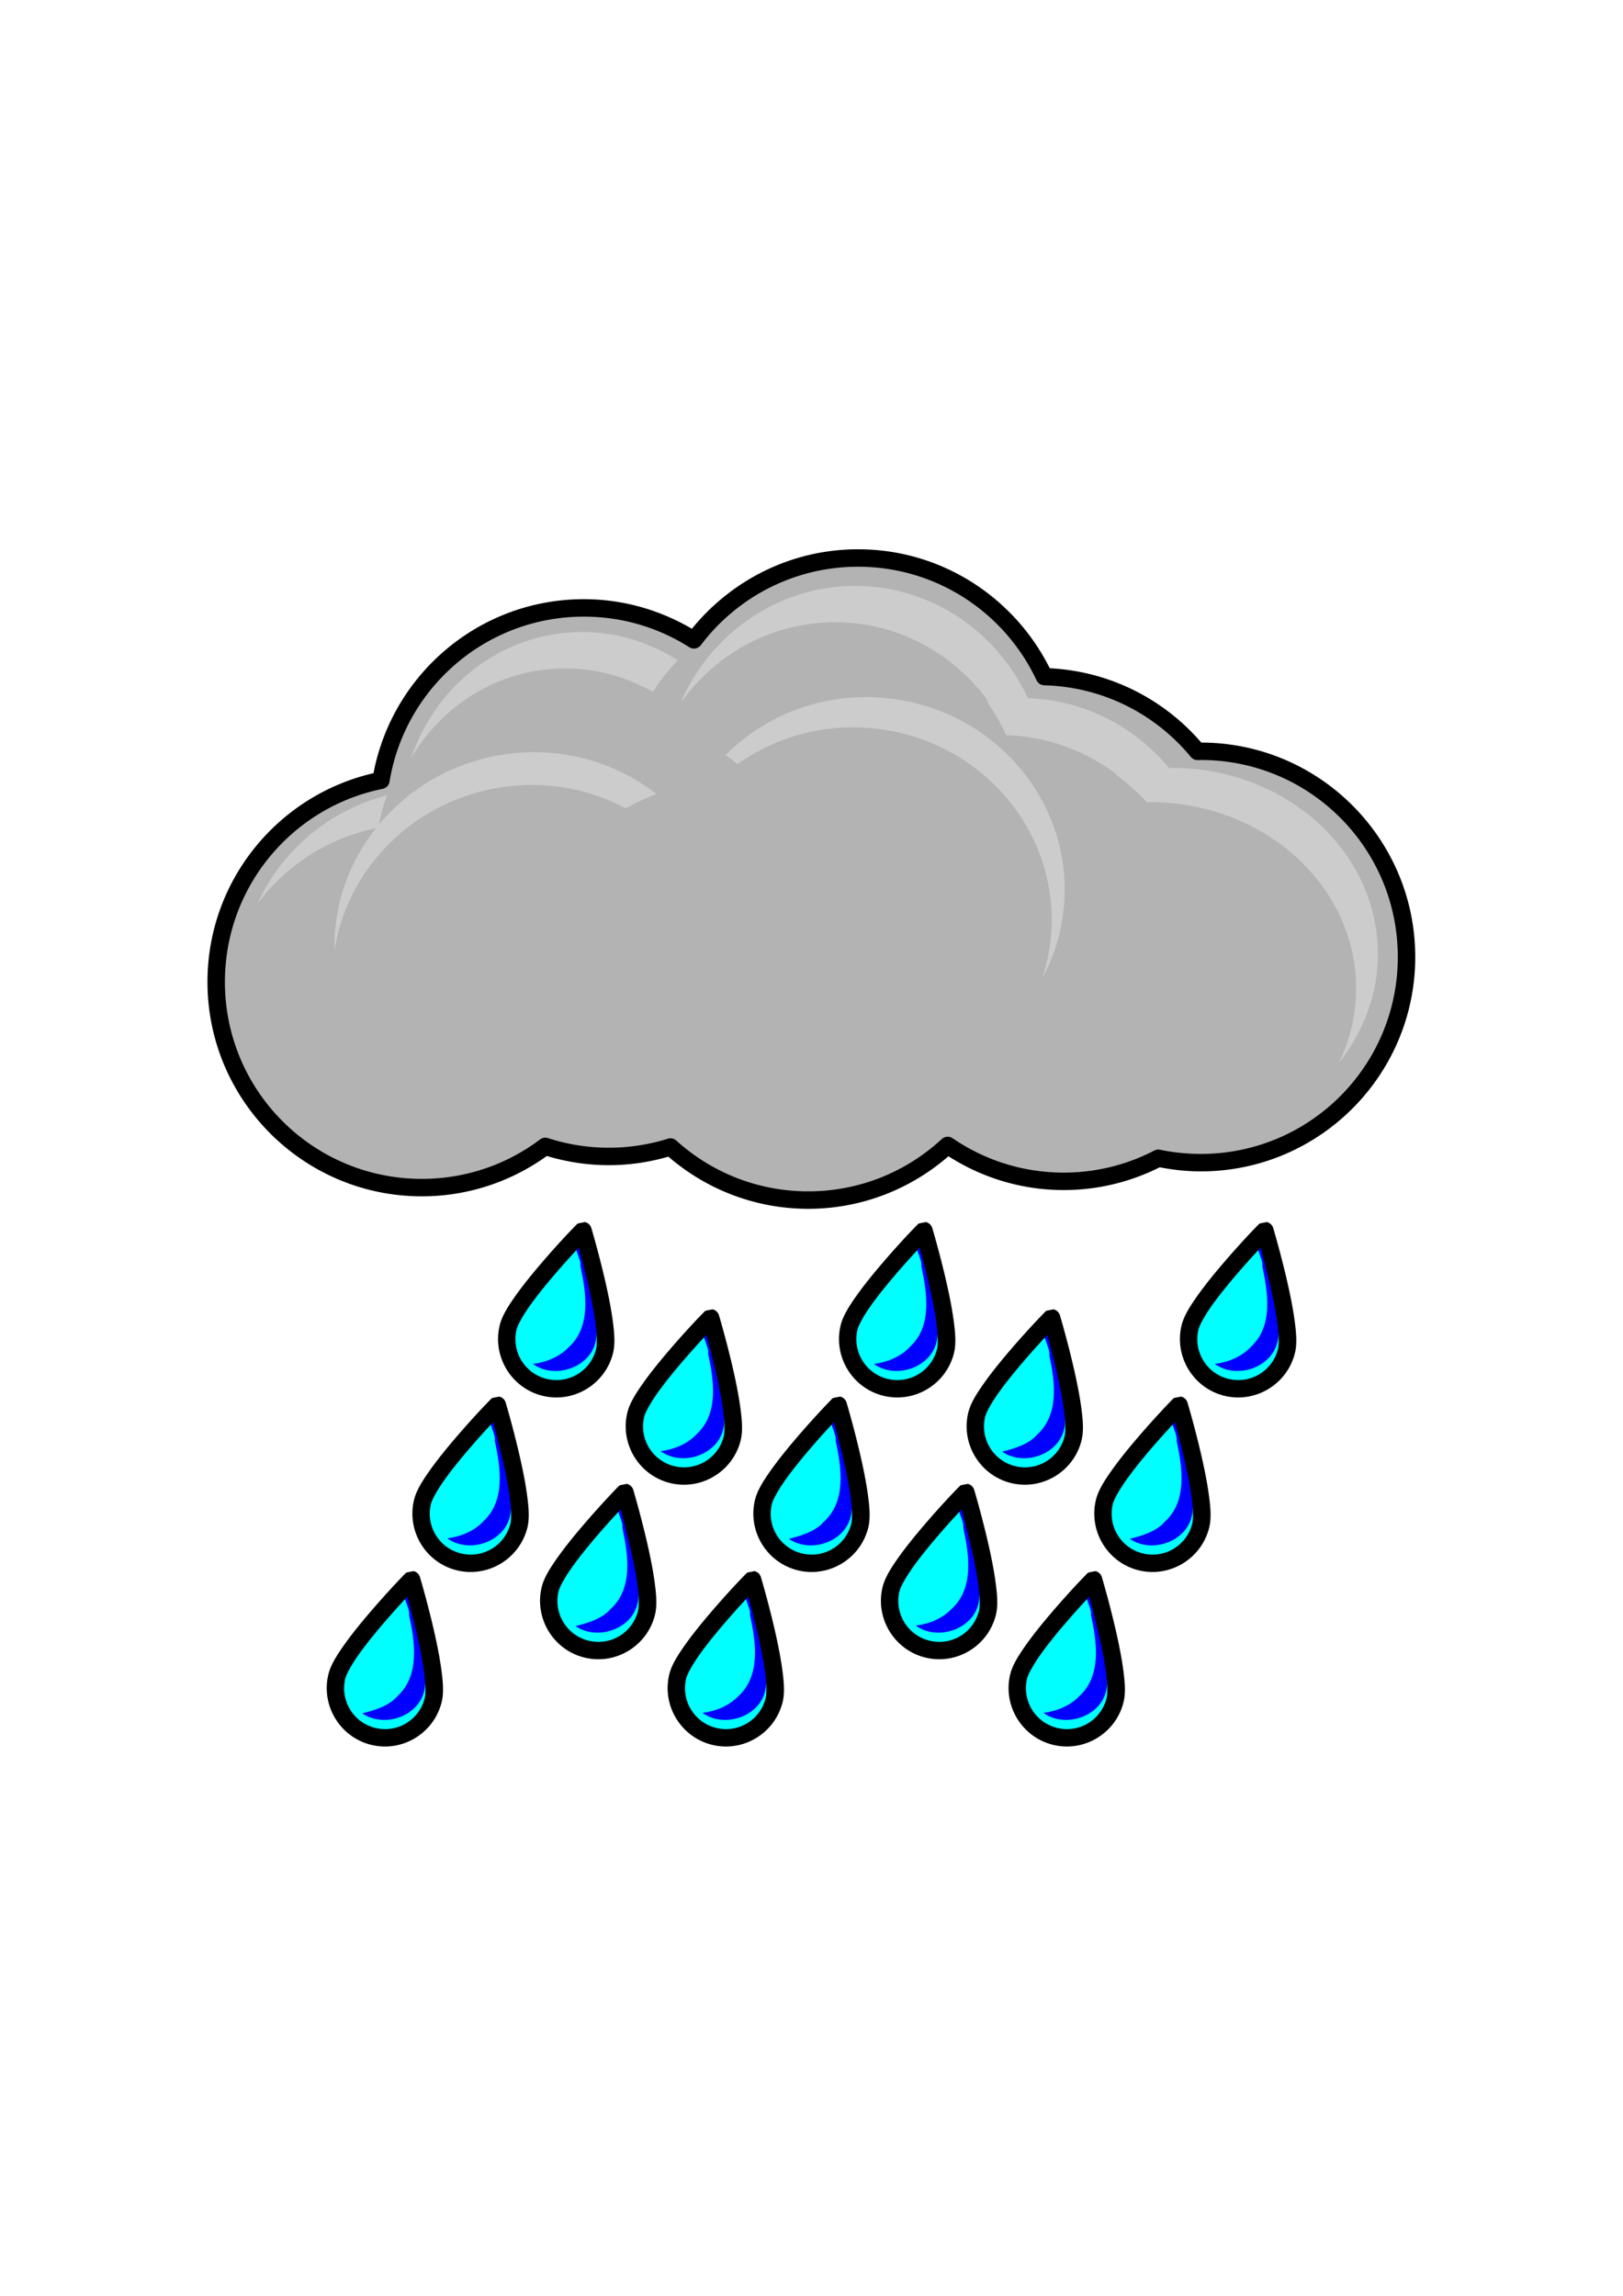 <?xml version="1.0"?>
<svg xmlns:rdf="http://www.w3.org/1999/02/22-rdf-syntax-ns#" xmlns="http://www.w3.org/2000/svg" xmlns:cc="http://creativecommons.org/ns#" xmlns:dc="http://purl.org/dc/elements/1.1/" id="svg5105" height="1052.4" width="744.09" version="1.1">
 <g id="layer1">
  <g id="g5170" transform="translate(-1677.6 -368.2)">
   <path id="path5049" fill="#00f" d="m1944.8 932.25c-0.068-0.017-31.296 32.136-34.281 44.344s4.511 24.546 16.719 27.531 24.515-4.511 27.5-16.719c2.985-12.208-9.938-55.156-9.938-55.156zm156.31 0c-0.068-0.017-31.296 32.136-34.281 44.344-2.985 12.208 4.48 24.546 16.688 27.531s24.546-4.511 27.531-16.719c2.985-12.208-9.937-55.156-9.937-55.156zm156.31 0c-0.068-0.017-31.296 32.136-34.281 44.344s4.48 24.546 16.688 27.531 24.546-4.511 27.531-16.719c2.985-12.208-9.938-55.156-9.938-55.156zm-254.09 40c-0.068-0.017-31.296 32.136-34.281 44.344-2.985 12.208 4.48 24.546 16.688 27.531s24.546-4.511 27.531-16.719-9.938-55.156-9.938-55.156zm156.31 0c-0.068-0.017-31.296 32.136-34.281 44.344s4.48 24.546 16.687 27.531c12.208 2.985 24.515-4.511 27.5-16.719 2.985-12.208-9.906-55.156-9.906-55.156zm-254.09 40c-0.068-0.017-31.296 32.136-34.281 44.344s4.48 24.546 16.688 27.531 24.546-4.511 27.531-16.719-9.938-55.156-9.938-55.156zm156.28 0c-0.068-0.017-31.265 32.136-34.25 44.344s4.48 24.546 16.688 27.531 24.515-4.511 27.5-16.719-9.938-55.156-9.938-55.156zm156.31 0c-0.068-0.017-31.265 32.136-34.25 44.344s4.48 24.546 16.688 27.531 24.515-4.511 27.5-16.719-9.938-55.156-9.938-55.156zm-254.09 40c-0.068-0.017-31.265 32.136-34.25 44.344-2.985 12.208 4.48 24.546 16.688 27.531s24.515-4.511 27.5-16.719-9.938-55.156-9.938-55.156zm156.31 0c-0.068-0.017-31.296 32.136-34.281 44.344s4.511 24.546 16.719 27.531 24.515-4.511 27.5-16.719c2.985-12.208-9.937-55.156-9.937-55.156zm-254.09 40c-0.068-0.017-31.265 32.136-34.25 44.344s4.48 24.546 16.688 27.531 24.515-4.511 27.5-16.719-9.938-55.156-9.938-55.156zm156.31 0c-0.068-0.017-31.296 32.136-34.281 44.344-2.985 12.208 4.511 24.546 16.719 27.531s24.515-4.511 27.5-16.719-9.938-55.156-9.938-55.156zm156.31 0c-0.068-0.017-31.296 32.136-34.281 44.344s4.511 24.546 16.719 27.531 24.515-4.511 27.5-16.719-9.938-55.156-9.938-55.156z"/>
   <path id="path5045" fill="#0ff" d="m1944.8 932.25c-0.068-0.017-31.296 32.136-34.281 44.344s4.511 24.546 16.719 27.531 24.515-4.511 27.5-16.719c2.985-12.208-9.938-55.156-9.938-55.156zm156.31 0c-0.068-0.017-31.296 32.136-34.281 44.344-2.985 12.208 4.48 24.546 16.688 27.531s24.546-4.511 27.531-16.719c2.985-12.208-9.937-55.156-9.937-55.156zm156.31 0c-0.068-0.017-31.296 32.136-34.281 44.344s4.48 24.546 16.688 27.531 24.546-4.511 27.531-16.719c2.985-12.208-9.938-55.156-9.938-55.156zm-254.09 40c-0.068-0.017-31.296 32.136-34.281 44.344-2.985 12.208 4.48 24.546 16.688 27.531s24.546-4.511 27.531-16.719-9.938-55.156-9.938-55.156zm156.31 0c-0.068-0.017-31.296 32.136-34.281 44.344s4.48 24.546 16.687 27.531c12.208 2.985 24.515-4.511 27.5-16.719 2.985-12.208-9.906-55.156-9.906-55.156zm-254.09 40c-0.068-0.017-31.296 32.136-34.281 44.344s4.48 24.546 16.688 27.531 24.546-4.511 27.531-16.719-9.938-55.156-9.938-55.156zm156.28 0c-0.068-0.017-31.265 32.136-34.25 44.344s4.48 24.546 16.688 27.531 24.515-4.511 27.5-16.719-9.938-55.156-9.938-55.156zm156.31 0c-0.068-0.017-31.265 32.136-34.25 44.344s4.48 24.546 16.688 27.531 24.515-4.511 27.5-16.719-9.938-55.156-9.938-55.156zm-254.09 40c-0.068-0.017-31.265 32.136-34.25 44.344-2.985 12.208 4.48 24.546 16.688 27.531s24.515-4.511 27.5-16.719-9.938-55.156-9.938-55.156zm156.31 0c-0.068-0.017-31.296 32.136-34.281 44.344s4.511 24.546 16.719 27.531 24.515-4.511 27.5-16.719c2.985-12.208-9.937-55.156-9.937-55.156zm-254.09 40c-0.068-0.017-31.265 32.136-34.25 44.344s4.48 24.546 16.688 27.531 24.515-4.511 27.5-16.719-9.938-55.156-9.938-55.156zm156.31 0c-0.068-0.017-31.296 32.136-34.281 44.344-2.985 12.208 4.511 24.546 16.719 27.531s24.515-4.511 27.5-16.719-9.938-55.156-9.938-55.156zm156.31 0c-0.068-0.017-31.296 32.136-34.281 44.344s4.511 24.546 16.719 27.531 24.515-4.511 27.5-16.719-9.938-55.156-9.938-55.156z"/>
   <path id="path5051" fill="#b3b3b3" d="m2071.1 624c-30.735 0-58.037 14.71-75.25 37.469-14.594-9.268-31.901-14.625-50.469-14.625-46.876 0-85.768 34.216-93.062 79.031-43.073 8.707-75.531 46.765-75.531 92.406 0 52.073 42.24 94.281 94.312 94.281 21.236 0 40.832-7.028 56.594-18.875 9.168 2.973 18.936 4.594 29.094 4.594 9.833 0 19.338-1.52 28.25-4.312 16.72 15.104 38.881 24.312 63.188 24.312 24.68 0 47.163-9.479 63.969-25 15.139 10.36 33.458 16.406 53.188 16.406 15.658 0 30.411-3.809 43.406-10.562 6.274 1.315 12.772 2 19.438 2 52.072 0 94.281-42.209 94.281-94.281 0-52.073-42.209-94.281-94.281-94.281-0.511 0-1.022 0.023-1.531 0.031-16.788-20.342-41.934-33.528-70.188-34.281-15.041-32.094-47.62-54.312-85.406-54.312z"/>
   <path id="path5053" style="block-progression:tb;text-indent:0;color:#000000;text-transform:none" d="m2071 619.98c-30.771 0-58.169 14.271-76.188 36.438-14.565-8.533-31.45-13.562-49.531-13.562-47.894 0-87.757 34.34-96.437 79.75-43.6 10.064-76.125 49.079-76.125 95.688 0 54.234 44.047 98.281 98.281 98.281 21.379 0 41.177-6.893 57.312-18.5 9.004 2.718 18.524 4.219 28.406 4.219 9.481 0 18.632-1.397 27.312-3.906 17.216 14.849 39.622 23.906 64.125 23.906 24.598 0 47.043-9.142 64.281-24.094 15.27 9.771 33.384 15.5 52.844 15.5 15.814 0 30.753-3.79 44-10.438 6.124 1.192 12.418 1.875 18.875 1.875 54.234 0 98.281-44.047 98.281-98.281 0-54.171-43.946-98.179-98.094-98.281-16.996-19.749-41.732-32.652-69.469-34.062-16.121-32.276-49.386-54.531-87.875-54.531zm0 8c36.216 0 67.413 21.306 81.812 52.031a4 4 0 0 0 3.531 2.312c27.062 0.73 51.114 13.336 67.187 32.812a4 4 0 0 0 3.156 1.469c0.588-0.009 1.078-0.031 1.469-0.031 49.911 0 90.281 40.37 90.281 90.281s-40.37 90.281-90.281 90.281c-6.401 0-12.648-0.645-18.656-1.906a4 4 0 0 0 -2.656 0.344c-12.438 6.46-26.563 10.125-41.563 10.125-18.918 0-36.434-5.82-50.937-15.75a4 4 0 0 0 -4.969 0.375c-16.101 14.874-37.56 23.969-61.219 23.969-23.295 0-44.485-8.815-60.5-23.281a4 4 0 0 0 -3.875 -0.844c-8.54 2.679-17.63 4.125-27.062 4.125-9.739 0-19.093-1.557-27.875-4.406a4 4 0 0 0 -3.656 0.625c-15.096 11.346-33.835 18.062-54.188 18.062-49.911 0-90.281-40.37-90.281-90.281 0-43.755 31.062-80.174 72.312-88.5a4 4 0 0 0 3.156 -3.25c6.985-42.909 44.165-75.687 89.094-75.687 17.796 0 34.339 5.127 48.313 14a4 4 0 0 0 5.344 -0.969c16.486-21.809 42.597-35.906 72.062-35.906z"/>
   <path id="path5055" fill="#ccc" d="m2069.7 636.77c-35.258 0-65.632 21.442-79.562 52.312 0.107 0.07 0.205 0.149 0.312 0.219 16.009-21.79 41.405-35.875 70-35.875 28.683 0 54.152 14.184 70.156 36.094-0.219 0.039-0.438 0.084-0.656 0.125 3.463 4.859 6.467 10.076 8.969 15.594 5.421 0.151 10.733 0.803 15.875 1.906 0.157 0.032 0.312 0.061 0.469 0.094 12.648 2.788 24.298 8.326 34.344 16-0.134 0.034-0.273 0.06-0.406 0.094 5.196 3.728 9.935 7.974 14.156 12.594 0.51-0.007 1.019-0.031 1.531-0.031 52.164 0 94.438 38.201 94.438 85.312 0 12.126-2.794 23.649-7.844 34.094 11.194-14.02 17.812-31.208 17.812-49.812 0-47.112-42.273-85.312-94.437-85.312-0.426 0-0.857 0.026-1.281 0.031-15.792-18.911-38.852-31.105-64.719-31.969-14.102-30.408-44.229-51.469-79.156-51.469zm-123.94 21.125c-2.21-0.036-4.414 0.038-6.656 0.188-34.258 2.277-62.254 25.821-73.063 57.594 13.681-23.059 37.392-39.05 65.313-40.906 16.436-1.093 32.103 2.861 45.594 10.594 3.277-5.24 7.114-10.086 11.375-14.469-12.492-8.032-27.094-12.748-42.562-13zm128.62 29.844c-24.868 0.066-47.757 10.099-64.156 26.531 1.869 1.342 3.715 2.717 5.469 4.188 17.623-12.541 39.981-18.892 63.5-16.25 49.606 5.573 85.433 49.041 80.031 97.125-0.672 5.979-1.932 11.774-3.75 17.281 5.097-9.403 8.458-19.901 9.719-31.125 5.402-48.084-30.425-91.583-80.031-97.156-3.62-0.407-7.229-0.603-10.781-0.594zm-151.94 25.219c-6.932 0.005-13.973 0.799-21.031 2.438-20.465 4.75-37.744 15.896-50.062 30.719 0.863-4.601 2.119-9.052 3.687-13.375-26.664 6.956-48.436 25.436-59.312 49.594 12.852-17.277 31.994-29.865 54.219-34.5-12.477 15.784-19.475 35.483-19 56 5.42-34.771 32.128-64.74 69.469-73.406 22.698-5.268 45.308-1.736 64.094 8.312 4.414-2.546 9.125-4.739 14.031-6.562-15.57-12.217-35.298-19.233-56.094-19.219z"/>
   <path id="path5057" fill="#00f" d="m1942.9 936.05c-3.737 3.393 1.304 8.466 0.812 12.656 2.663 12.258 4.974 27.734-5.469 37.125-4.285 4.413-10.254 6.815-16.313 7.562 10.383 7.6 27.974 1.156 29.063-12.312 1.088-12.434-3.402-24.4-5.756-36.498-0.791-2.798-1.483-5.986-2.337-8.533zm156.31 0c-3.737 3.393 1.304 8.466 0.812 12.656 2.571 12.007 4.96 27.176-4.938 36.562-4.327 4.778-10.601 7.348-16.844 8.125 10.424 7.535 27.762 1.233 29.062-12.156 1.087-12.259-3.266-24.09-5.597-36.03-0.834-3.005-1.584-6.405-2.497-9.158zm156.31 0c-3.737 3.393 1.304 8.466 0.812 12.656 2.571 12.007 4.96 27.176-4.938 36.562-4.327 4.778-10.601 7.348-16.844 8.125 10.424 7.535 27.762 1.233 29.063-12.156 1.087-12.259-3.266-24.09-5.597-36.03-0.834-3.005-1.584-6.405-2.497-9.158zm-254.09 40c-3.737 3.393 1.304 8.466 0.813 12.656 2.571 12.007 4.96 27.176-4.938 36.563-4.327 4.778-10.601 7.348-16.844 8.125 10.428 7.539 27.761 1.224 29.062-12.156 1.087-12.259-3.266-24.09-5.597-36.03-0.834-3.005-1.584-6.405-2.497-9.158zm156.31-0.031c-3.946 3.647 1.519 9.207 0.969 13.781 2.694 11.95 4.415 26.989-5.656 36.031-3.89 4.627-11.515 6.692-16 7.781 10.458 7.214 27.568 0.883 28.781-12.531 0.974-12.711-3.575-25.094-6-37.469-0.68-2.511-1.328-5.221-2.094-7.594zm-254.1 39.98c-3.737 3.393 1.304 8.466 0.812 12.656 2.571 12.006 4.96 27.176-4.938 36.562-4.327 4.778-10.601 7.348-16.844 8.125 10.424 7.535 27.762 1.233 29.063-12.156 1.087-12.259-3.266-24.09-5.597-36.03-0.834-3.005-1.584-6.405-2.497-9.158zm156.28 0c-3.737 3.393 1.304 8.466 0.813 12.656 2.663 12.258 4.974 27.734-5.469 37.125-3.89 4.627-11.515 6.692-16 7.781 10.226 7.053 26.845 1.157 28.656-11.688 1.404-12.118-3.031-23.974-5.25-35.75-0.918-3.324-1.749-7.057-2.75-10.125zm156.31 0c-3.737 3.393 1.304 8.466 0.812 12.656 2.663 12.258 4.974 27.734-5.469 37.125-3.89 4.627-11.515 6.692-16 7.781 10.226 7.053 26.847 1.158 28.656-11.688 1.404-12.118-3.031-23.974-5.25-35.75-0.918-3.324-1.749-7.057-2.75-10.125zm-254.09 40c-3.737 3.393 1.304 8.466 0.812 12.656 2.663 12.258 4.974 27.734-5.469 37.125-3.89 4.627-11.515 6.692-16 7.781 10.226 7.056 26.845 1.155 28.656-11.688 1.404-12.118-3.031-23.974-5.25-35.75-0.918-3.324-1.749-7.057-2.75-10.125zm156.31 0c-3.737 3.393 1.304 8.466 0.812 12.656 2.663 12.258 4.974 27.734-5.469 37.125-4.285 4.413-10.254 6.815-16.312 7.562 10.383 7.6 27.974 1.156 29.062-12.312 1.088-12.434-3.401-24.4-5.756-36.498-0.791-2.798-1.483-5.986-2.337-8.533zm-254.09 40c-3.737 3.393 1.304 8.466 0.812 12.656 2.663 12.258 4.974 27.734-5.469 37.125-3.89 4.627-11.515 6.692-16 7.781 10.226 7.053 26.847 1.158 28.656-11.688 1.404-12.118-3.031-23.974-5.25-35.75-0.918-3.324-1.749-7.057-2.75-10.125zm156.31 0c-3.737 3.393 1.304 8.466 0.813 12.656 2.663 12.258 4.974 27.734-5.469 37.125-4.285 4.413-10.254 6.815-16.312 7.562 10.383 7.6 27.974 1.156 29.062-12.312 1.088-12.434-3.402-24.4-5.756-36.498-0.791-2.798-1.483-5.986-2.338-8.533zm156.31 0c-3.737 3.393 1.304 8.466 0.812 12.656 2.663 12.258 4.974 27.734-5.469 37.125-4.285 4.413-10.254 6.815-16.312 7.562 10.383 7.6 27.974 1.156 29.062-12.312 1.088-12.434-3.402-24.4-5.756-36.498-0.791-2.798-1.483-5.986-2.337-8.533z"/>
   <path id="path5047" style="block-progression:tb;text-indent:0;color:#000000;text-transform:none" d="m1945.8 928.38c-0-0-3.195 0.575-3.344 0.688s-0.209 0.151-0.25 0.188c-0.083 0.072-0.097 0.098-0.125 0.125-0.057 0.054-0.083 0.084-0.125 0.125-0.083 0.083-0.189 0.186-0.312 0.312-0.248 0.252-0.591 0.604-1.031 1.062-0.881 0.917-2.15 2.227-3.656 3.844-3.013 3.234-7.044 7.693-11.188 12.531-4.144 4.839-8.38 10.044-11.844 14.938-3.464 4.894-6.187 9.247-7.219 13.469-3.5 14.313 5.345 28.844 19.656 32.344 14.311 3.499 28.815-5.351 32.313-19.656 1.033-4.224 0.6-9.309-0.219-15.25s-2.179-12.545-3.625-18.75c-2.892-12.409-6.125-23.25-6.125-23.25a4 4 0 0 0 -2.906 -2.719zm156.31 0c-0-0-3.194 0.575-3.344 0.688s-0.209 0.151-0.25 0.188c-0.083 0.072-0.097 0.098-0.125 0.125-0.057 0.054-0.083 0.084-0.125 0.125-0.083 0.083-0.189 0.186-0.312 0.312-0.248 0.252-0.591 0.604-1.031 1.062-0.882 0.917-2.15 2.227-3.656 3.844-3.013 3.234-7.044 7.693-11.188 12.531-4.144 4.839-8.38 10.044-11.844 14.938-3.464 4.894-6.186 9.247-7.219 13.469-3.498 14.306 5.312 28.844 19.625 32.344 14.313 3.5 28.844-5.345 32.344-19.656 1.033-4.224 0.6-9.309-0.219-15.25s-2.179-12.545-3.625-18.75c-2.892-12.409-6.125-23.25-6.125-23.25a4 4 0 0 0 -2.906 -2.719zm156.31 0c-0-0-3.195 0.575-3.344 0.688s-0.209 0.151-0.25 0.188c-0.083 0.072-0.097 0.098-0.125 0.125-0.057 0.054-0.083 0.084-0.125 0.125-0.083 0.083-0.189 0.186-0.312 0.312-0.248 0.252-0.591 0.604-1.031 1.062-0.881 0.917-2.15 2.227-3.656 3.844-3.013 3.234-7.044 7.693-11.188 12.531-4.144 4.839-8.38 10.044-11.844 14.938-3.464 4.894-6.187 9.247-7.219 13.469-3.498 14.306 5.312 28.844 19.625 32.344 14.313 3.5 28.844-5.345 32.344-19.656 1.033-4.224 0.6-9.309-0.219-15.25s-2.179-12.545-3.625-18.75c-2.892-12.409-6.125-23.25-6.125-23.25a4 4 0 0 0 -2.906 -2.719zm-315.5 11.688c1.164 4.203 2.674 9.867 4.125 16.094 1.412 6.058 2.736 12.486 3.5 18.031 0.764 5.546 0.835 10.402 0.375 12.281-2.472 10.111-12.583 16.252-22.688 13.781-10.104-2.471-16.252-12.616-13.781-22.719 0.46-1.882 2.767-6.151 6-10.719 3.233-4.568 7.361-9.652 11.406-14.375 4.045-4.723 8.014-9.078 10.969-12.25 0.044-0.048 0.05-0.078 0.094-0.125zm156.31 0c1.164 4.203 2.674 9.867 4.125 16.094 1.412 6.058 2.736 12.486 3.5 18.031 0.764 5.546 0.835 10.402 0.375 12.281-2.47 10.104-12.616 16.252-22.719 13.781-10.103-2.47-16.222-12.61-13.75-22.719 0.46-1.882 2.767-6.151 6-10.719 3.233-4.568 7.361-9.652 11.406-14.375 4.045-4.723 8.014-9.078 10.969-12.25 0.044-0.048 0.05-0.078 0.094-0.125zm156.31 0c1.164 4.203 2.674 9.867 4.125 16.094 1.412 6.058 2.735 12.486 3.5 18.031 0.764 5.546 0.835 10.402 0.375 12.281-2.471 10.104-12.616 16.252-22.719 13.781-10.103-2.47-16.222-12.61-13.75-22.719 0.46-1.882 2.767-6.151 6-10.719 3.233-4.568 7.361-9.652 11.406-14.375 4.045-4.723 8.014-9.078 10.969-12.25 0.044-0.048 0.05-0.078 0.094-0.125zm-251.22 28.312c-0-0-3.195 0.575-3.344 0.688-0.149 0.112-0.209 0.151-0.25 0.188-0.083 0.072-0.097 0.098-0.125 0.125-0.057 0.054-0.083 0.084-0.125 0.125-0.083 0.083-0.189 0.186-0.312 0.312-0.248 0.252-0.591 0.604-1.031 1.062-0.881 0.917-2.15 2.227-3.656 3.844-3.013 3.234-7.044 7.693-11.187 12.531-4.144 4.839-8.38 10.044-11.844 14.937-3.464 4.894-6.186 9.247-7.219 13.469-3.498 14.306 5.312 28.844 19.625 32.344 14.313 3.5 28.844-5.345 32.344-19.656 1.033-4.224 0.6-9.309-0.219-15.25-0.819-5.941-2.179-12.545-3.625-18.75-2.892-12.409-6.125-23.25-6.125-23.25a4 4 0 0 0 -2.906 -2.719zm156.31 0c-0-0-3.195 0.575-3.344 0.688-0.149 0.112-0.209 0.151-0.25 0.188-0.083 0.072-0.097 0.098-0.125 0.125-0.057 0.054-0.083 0.084-0.125 0.125-0.083 0.083-0.189 0.186-0.313 0.312-0.248 0.252-0.59 0.604-1.031 1.062-0.881 0.917-2.15 2.227-3.656 3.844-3.013 3.234-7.044 7.693-11.188 12.531-4.144 4.839-8.38 10.044-11.844 14.937-3.464 4.894-6.186 9.247-7.219 13.469-3.498 14.306 5.312 28.844 19.625 32.344 14.311 3.499 28.815-5.351 32.312-19.656 1.033-4.223 0.628-9.31-0.187-15.25-0.816-5.941-2.183-12.545-3.625-18.75-2.884-12.409-6.125-23.25-6.125-23.25a4 4 0 0 0 -2.906 -2.719zm-159.19 11.688c1.164 4.203 2.674 9.867 4.125 16.094 1.412 6.058 2.736 12.486 3.5 18.031 0.764 5.546 0.835 10.402 0.375 12.281-2.471 10.104-12.616 16.252-22.719 13.781-10.103-2.47-16.222-12.61-13.75-22.719 0.46-1.882 2.767-6.151 6-10.719 3.233-4.568 7.361-9.652 11.406-14.375 4.045-4.723 8.014-9.078 10.969-12.25 0.044-0.048 0.05-0.078 0.094-0.125zm156.34 0c1.159 4.198 2.654 9.9 4.094 16.094 1.408 6.058 2.707 12.485 3.469 18.031 0.762 5.546 0.835 10.4 0.375 12.281-2.472 10.111-12.583 16.252-22.687 13.781-10.103-2.47-16.222-12.61-13.75-22.719 0.46-1.882 2.767-6.151 6-10.719 3.233-4.568 7.361-9.652 11.406-14.375 4.045-4.723 8.014-9.078 10.969-12.25 0.05-0.054 0.075-0.071 0.125-0.125zm-251.25 28.312c-0 0-3.195 0.575-3.344 0.688-0.149 0.113-0.209 0.151-0.25 0.188-0.083 0.072-0.097 0.098-0.125 0.125-0.057 0.054-0.083 0.084-0.125 0.125-0.083 0.083-0.189 0.186-0.312 0.312-0.248 0.252-0.591 0.604-1.031 1.062-0.881 0.917-2.15 2.227-3.656 3.844-3.013 3.234-7.044 7.692-11.188 12.531-4.144 4.839-8.38 10.044-11.844 14.938-3.464 4.894-6.187 9.247-7.219 13.469-3.498 14.306 5.312 28.844 19.625 32.344 14.313 3.5 28.844-5.345 32.344-19.656 1.033-4.224 0.6-9.309-0.219-15.25s-2.179-12.545-3.625-18.75c-2.892-12.41-6.125-23.25-6.125-23.25a4 4 0 0 0 -2.906 -2.719zm156.28 0c-0 0-3.194 0.575-3.344 0.688-0.149 0.113-0.209 0.151-0.25 0.188-0.083 0.072-0.097 0.098-0.125 0.125-0.057 0.054-0.083 0.084-0.125 0.125-0.083 0.083-0.189 0.186-0.312 0.312-0.248 0.253-0.591 0.604-1.031 1.062-0.881 0.917-2.12 2.227-3.625 3.844-3.01 3.234-7.048 7.692-11.188 12.531-4.14 4.839-8.383 10.044-11.844 14.938-3.461 4.894-6.187 9.249-7.219 13.469-3.498 14.306 5.312 28.844 19.625 32.344 14.311 3.499 28.815-5.351 32.312-19.656 1.033-4.224 0.6-9.309-0.219-15.25-0.819-5.941-2.179-12.545-3.625-18.75-2.892-12.41-6.125-23.25-6.125-23.25a4 4 0 0 0 -2.906 -2.719zm156.31 0c-0 0-3.194 0.575-3.344 0.688-0.149 0.113-0.209 0.151-0.25 0.188-0.083 0.072-0.097 0.098-0.125 0.125-0.057 0.054-0.084 0.084-0.125 0.125-0.083 0.083-0.189 0.186-0.313 0.312-0.247 0.253-0.591 0.604-1.031 1.062-0.881 0.917-2.12 2.227-3.625 3.844-3.01 3.234-7.048 7.692-11.188 12.531-4.14 4.839-8.383 10.044-11.844 14.938-3.461 4.894-6.187 9.249-7.219 13.469-3.498 14.306 5.312 28.844 19.625 32.344 14.311 3.499 28.815-5.351 32.312-19.656 1.033-4.224 0.6-9.309-0.219-15.25-0.819-5.941-2.179-12.545-3.625-18.75-2.892-12.41-6.125-23.25-6.125-23.25a4 4 0 0 0 -2.906 -2.719zm-315.47 11.688c1.164 4.203 2.674 9.867 4.125 16.094 1.412 6.058 2.736 12.486 3.5 18.031 0.764 5.546 0.835 10.402 0.375 12.281-2.471 10.104-12.616 16.252-22.719 13.781-10.103-2.47-16.222-12.61-13.75-22.719 0.46-1.882 2.767-6.151 6-10.719 3.233-4.568 7.361-9.652 11.406-14.375 4.045-4.723 8.014-9.078 10.969-12.25 0.044-0.048 0.05-0.078 0.094-0.125zm156.28 0c1.164 4.203 2.674 9.867 4.125 16.094 1.412 6.058 2.736 12.486 3.5 18.031 0.764 5.546 0.835 10.402 0.375 12.281-2.472 10.111-12.583 16.252-22.688 13.781-10.103-2.47-16.222-12.61-13.75-22.719 0.461-1.884 2.769-6.151 6-10.719 3.231-4.568 7.334-9.652 11.375-14.375 4.041-4.723 8.017-9.078 10.969-12.25 0.044-0.047 0.05-0.078 0.094-0.125zm156.31 0c1.164 4.203 2.674 9.867 4.125 16.094 1.412 6.058 2.736 12.486 3.5 18.031 0.764 5.546 0.835 10.402 0.375 12.281-2.472 10.111-12.583 16.252-22.688 13.781-10.103-2.47-16.222-12.61-13.75-22.719 0.461-1.884 2.769-6.151 6-10.719 3.231-4.568 7.334-9.652 11.375-14.375 4.041-4.723 8.017-9.078 10.969-12.25 0.044-0.047 0.05-0.078 0.094-0.125zm-251.22 28.312c-0 0-3.195 0.575-3.344 0.688s-0.209 0.151-0.25 0.188c-0.083 0.072-0.097 0.098-0.125 0.125-0.057 0.054-0.083 0.084-0.125 0.125-0.083 0.083-0.189 0.186-0.312 0.312-0.247 0.253-0.591 0.604-1.031 1.062-0.881 0.917-2.12 2.227-3.625 3.844-3.01 3.234-7.048 7.692-11.187 12.531-4.14 4.839-8.383 10.044-11.844 14.938-3.461 4.894-6.187 9.249-7.219 13.469-3.498 14.306 5.312 28.844 19.625 32.344 14.311 3.499 28.814-5.351 32.313-19.656 1.033-4.224 0.6-9.309-0.219-15.25s-2.179-12.545-3.625-18.75c-2.892-12.41-6.125-23.25-6.125-23.25a4 4 0 0 0 -2.906 -2.719zm156.31 0c-0 0-3.194 0.575-3.344 0.688-0.149 0.113-0.209 0.151-0.25 0.188-0.083 0.072-0.097 0.098-0.125 0.125-0.057 0.054-0.083 0.084-0.125 0.125-0.083 0.083-0.189 0.186-0.312 0.312-0.248 0.253-0.591 0.604-1.031 1.062-0.882 0.917-2.15 2.227-3.656 3.844-3.013 3.234-7.044 7.692-11.188 12.531-4.144 4.839-8.38 10.044-11.844 14.938-3.464 4.894-6.186 9.247-7.219 13.469-3.5 14.313 5.345 28.844 19.656 32.344 14.311 3.499 28.815-5.351 32.312-19.656 1.033-4.224 0.6-9.309-0.219-15.25s-2.179-12.545-3.625-18.75c-2.892-12.41-6.125-23.25-6.125-23.25a4 4 0 0 0 -2.906 -2.719zm-159.19 11.688c1.164 4.203 2.674 9.867 4.125 16.094 1.412 6.058 2.736 12.486 3.5 18.031 0.764 5.546 0.835 10.402 0.375 12.281-2.472 10.111-12.583 16.252-22.688 13.781-10.103-2.47-16.222-12.61-13.75-22.719 0.461-1.884 2.769-6.151 6-10.719 3.231-4.568 7.334-9.652 11.375-14.375 4.041-4.723 8.017-9.078 10.969-12.25 0.044-0.047 0.05-0.078 0.094-0.125zm156.31 0c1.164 4.203 2.674 9.867 4.125 16.094 1.412 6.058 2.736 12.486 3.5 18.031 0.764 5.546 0.835 10.402 0.375 12.281-2.472 10.11-12.583 16.252-22.687 13.781-10.104-2.471-16.252-12.616-13.781-22.719 0.46-1.882 2.767-6.151 6-10.719 3.233-4.568 7.361-9.652 11.406-14.375 4.045-4.723 8.014-9.078 10.969-12.25 0.044-0.048 0.05-0.078 0.094-0.125zm-251.22 28.312c-0 0-3.195 0.575-3.344 0.688-0.149 0.113-0.209 0.151-0.25 0.188-0.083 0.072-0.097 0.098-0.125 0.125-0.057 0.054-0.084 0.084-0.125 0.125-0.083 0.083-0.189 0.186-0.313 0.312-0.247 0.252-0.591 0.604-1.031 1.062-0.881 0.917-2.12 2.227-3.625 3.844-3.01 3.234-7.048 7.692-11.188 12.531-4.14 4.839-8.383 10.044-11.844 14.938-3.461 4.894-6.187 9.249-7.219 13.469-3.498 14.306 5.312 28.844 19.625 32.344 14.311 3.499 28.815-5.351 32.312-19.656 1.033-4.224 0.6-9.309-0.219-15.25-0.819-5.941-2.179-12.545-3.625-18.75-2.892-12.41-6.125-23.25-6.125-23.25a4 4 0 0 0 -2.906 -2.719zm156.31 0c-0 0-3.195 0.575-3.344 0.688-0.149 0.113-0.209 0.151-0.25 0.188-0.083 0.072-0.097 0.098-0.125 0.125-0.057 0.054-0.083 0.084-0.125 0.125-0.083 0.083-0.189 0.186-0.312 0.312-0.248 0.252-0.591 0.604-1.031 1.062-0.881 0.917-2.15 2.227-3.656 3.844-3.013 3.234-7.044 7.692-11.187 12.531-4.144 4.839-8.38 10.044-11.844 14.938-3.464 4.894-6.186 9.247-7.219 13.469-3.499 14.313 5.345 28.844 19.656 32.344 14.311 3.499 28.815-5.351 32.312-19.656 1.033-4.224 0.6-9.309-0.219-15.25-0.819-5.941-2.179-12.545-3.625-18.75-2.892-12.41-6.125-23.25-6.125-23.25a4 4 0 0 0 -2.906 -2.719zm156.31 0c-0 0-3.195 0.575-3.344 0.688-0.149 0.113-0.209 0.151-0.25 0.188-0.083 0.072-0.097 0.098-0.125 0.125-0.057 0.054-0.083 0.084-0.125 0.125-0.083 0.083-0.189 0.186-0.313 0.312-0.248 0.252-0.59 0.604-1.031 1.062-0.881 0.917-2.15 2.227-3.656 3.844-3.013 3.234-7.044 7.692-11.188 12.531-4.144 4.839-8.38 10.044-11.844 14.938-3.464 4.894-6.186 9.247-7.219 13.469-3.5 14.313 5.345 28.844 19.656 32.344 14.311 3.499 28.815-5.351 32.312-19.656 1.033-4.224 0.6-9.309-0.219-15.25-0.819-5.941-2.179-12.545-3.625-18.75-2.892-12.41-6.125-23.25-6.125-23.25a4 4 0 0 0 -2.906 -2.719zm-315.5 11.688c1.164 4.203 2.674 9.867 4.125 16.094 1.412 6.058 2.736 12.486 3.5 18.031 0.764 5.546 0.835 10.402 0.375 12.281-2.472 10.11-12.583 16.252-22.688 13.781-10.103-2.47-16.222-12.61-13.75-22.719 0.461-1.884 2.769-6.151 6-10.719 3.231-4.568 7.334-9.652 11.375-14.375 4.041-4.723 8.017-9.078 10.969-12.25 0.044-0.047 0.05-0.078 0.094-0.125zm156.31 0c1.164 4.203 2.674 9.867 4.125 16.094 1.412 6.058 2.736 12.486 3.5 18.031 0.764 5.546 0.835 10.402 0.375 12.281-2.472 10.11-12.583 16.252-22.688 13.781-10.104-2.471-16.252-12.616-13.781-22.719 0.46-1.882 2.767-6.151 6-10.719 3.233-4.568 7.361-9.652 11.406-14.375 4.045-4.723 8.014-9.078 10.969-12.25 0.044-0.048 0.05-0.078 0.094-0.125zm156.31 0c1.164 4.203 2.674 9.867 4.125 16.094 1.412 6.058 2.736 12.486 3.5 18.031 0.764 5.546 0.835 10.402 0.375 12.281-2.472 10.111-12.583 16.252-22.688 13.781-10.104-2.471-16.252-12.616-13.781-22.719 0.46-1.882 2.767-6.151 6-10.719 3.233-4.568 7.361-9.652 11.406-14.375 4.045-4.723 8.014-9.078 10.969-12.25 0.044-0.048 0.05-0.078 0.094-0.125z"/>
  </g>
 </g>
</svg>
